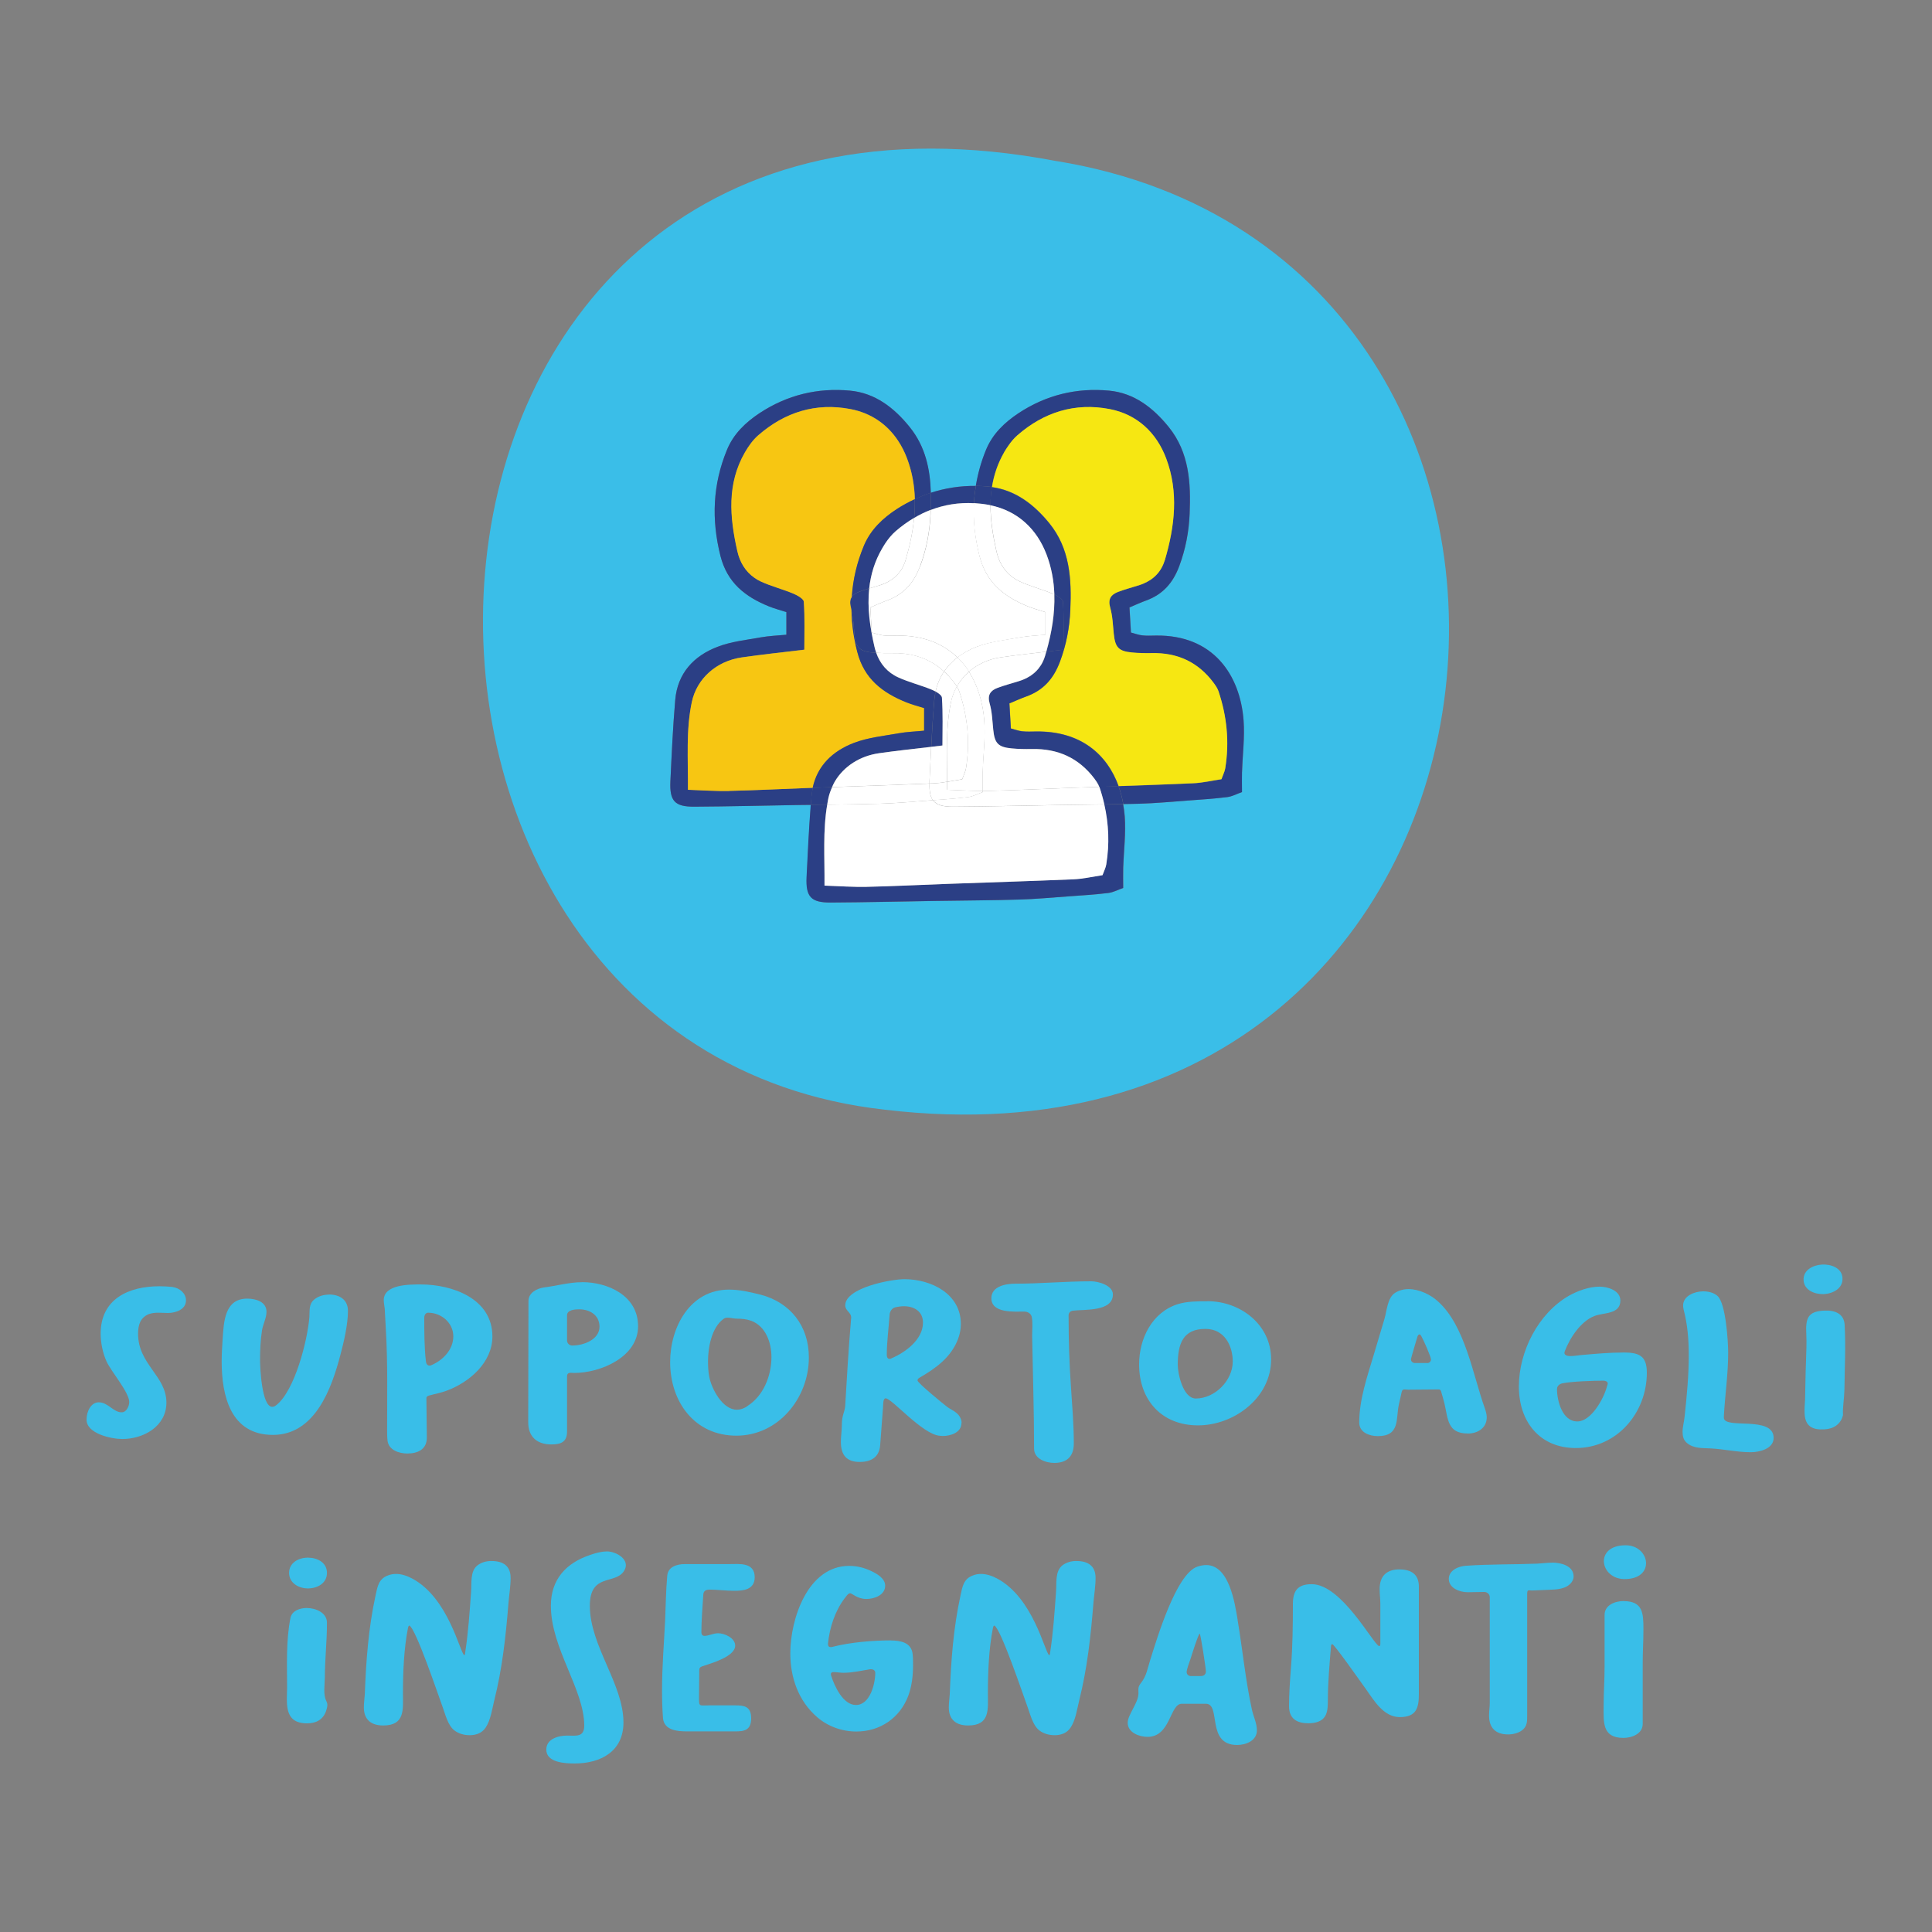 <?xml version="1.0" encoding="UTF-8"?>
<svg id="a" data-name="Livello 1" xmlns="http://www.w3.org/2000/svg" viewBox="0 0 300 300">
  <rect x="0" y="0" width="300" height="300" fill="#808080" stroke="none"/>
  <g>
    <polygon points="162.48 101.19 162.48 101.19 162.48 101.19 162.48 101.19 162.48 101.19" style="fill: #3abee8;"/>
    <path d="m171.79,134.19c-.09.57-.38,1.11-.59,1.71.21-.6.5-1.14.6-1.71.51-3.14.38-6.24-.31-9.28,0,0,0,0,0,0,.69,3.04.83,6.14.31,9.28Z" style="fill: #3abee8;"/>
    <path d="m114.48,85.55c-1.17-5.23-1.64-10.43,1.2-15.33.55-.95,1.22-1.91,2.05-2.62,4.12-3.6,8.96-5.11,14.34-4.07,3.22.62,5.7,2.38,7.37,4.9-1.67-2.52-4.15-4.29-7.37-4.91-5.38-1.04-10.22.47-14.34,4.07-.82.72-1.49,1.67-2.05,2.62-2.84,4.91-2.38,10.1-1.2,15.33.4,1.76,1.27,3.2,2.66,4.17-1.4-.97-2.27-2.41-2.66-4.17Z" style="fill: #3abee8;"/>
    <path d="m107.43,109.01c.78-3.67,3.84-6.37,7.75-6.93,3.14-.45,6.3-.78,9.72-1.2,0-2.5.09-4.97-.08-7.44,0-.06-.02-.12-.05-.18.03.06.05.12.05.18.17,2.46.08,4.94.08,7.43-3.42.42-6.57.75-9.72,1.2-3.91.56-6.97,3.26-7.75,6.93-.93,4.41-.56,8.86-.6,13.62,0,0,0,0,0,0,.04-4.76-.34-9.21.6-13.62Z" style="fill: #3abee8;"/>
    <path d="m172.37,94.34c.37,1.31.42,2.72.56,4.09.21,2.09.74,2.7,2.8,2.89,1.03.1,2.07.12,3.1.1,3.98-.09,7.2,1.39,9.59,4.6.31.41.61.85.77,1.32,1.3,3.89,1.7,7.88,1.05,11.95-.06.35-.19.69-.33,1.04.14-.35.27-.69.33-1.04.66-4.07.26-8.05-1.05-11.95-.16-.47-.47-.92-.77-1.32-2.39-3.21-5.61-4.69-9.59-4.6-1.03.02-2.08,0-3.1-.1-2.06-.2-2.59-.8-2.8-2.89-.14-1.37-.18-2.78-.56-4.09-.19-.66-.16-1.17.06-1.55-.22.39-.25.89-.06,1.55Z" style="fill: #3abee8;"/>
    <path d="m164.12,25.03C53.46,3.8,47.38,162.33,137.37,172.31c104.57,12.48,118.13-132.33,26.75-147.29Zm28.73,94.84c-.03.94,0,1.88,0,3.13-.75.26-1.5.68-2.29.78-2.05.25-4.11.38-6.17.54-2.49.18-4.98.42-7.48.49-.83.02-1.66.03-2.49.05.11.63.2,1.26.25,1.9.2,2.65-.16,5.34-.24,8.01-.03.94,0,1.88,0,3.12-.76.26-1.52.68-2.32.78-2.07.25-4.16.39-6.25.53-2.53.18-5.05.42-7.58.49-4.26.13-8.53.14-12.8.21-5.5.09-10.99.23-16.49.25-3.04.02-3.86-.88-3.72-3.94.17-3.75.36-7.49.65-11.23-.63,0-1.25.01-1.88.02-5.42.09-10.85.23-16.27.26-3,.01-3.81-.88-3.67-3.94.19-4.22.39-8.43.75-12.64.35-4.13,2.86-6.82,6.55-8.24,2.13-.82,4.5-1.06,6.78-1.48,1.26-.23,2.55-.27,3.93-.4v-3.51c-.95-.31-1.85-.54-2.71-.89-3.67-1.49-6.47-3.65-7.53-7.84-1.43-5.66-1.2-11.09,1.01-16.46,1.02-2.49,2.89-4.27,5.08-5.72,4.26-2.81,9.01-3.96,14.05-3.48,3.9.37,6.84,2.67,9.24,5.64,2.47,3.06,3.18,6.58,3.29,10.22,2.25-.74,4.59-1.1,7-1.07.3-1.88.81-3.74,1.58-5.59,1.02-2.49,2.89-4.27,5.08-5.72,4.26-2.81,9.01-3.96,14.05-3.48,3.9.37,6.84,2.67,9.24,5.64,3.21,3.97,3.46,8.73,3.25,13.5-.12,2.74-.62,5.43-1.6,8.08-.98,2.64-2.55,4.42-5.16,5.37-.81.29-1.58.66-2.58,1.07.07,1.24.15,2.5.23,3.9.65.17,1.2.38,1.76.44.68.08,1.38.04,2.07.03,8.99-.14,13.12,6.18,13.65,13.16.2,2.65-.15,5.34-.24,8.01Z" style="fill: #3abee8;"/>
    <path d="m157.97,67.59c4.12-3.6,8.97-5.11,14.34-4.07,4.29.83,7.27,3.69,8.77,7.67,1.95,5.19,1.34,10.52-.2,15.75-.07.22-.14.43-.23.63.08-.2.16-.41.23-.63,1.54-5.23,2.15-10.56.2-15.75-1.49-3.98-4.48-6.84-8.77-7.67-5.38-1.04-10.22.47-14.34,4.07-.53.46-1,1.03-1.41,1.63.41-.6.88-1.16,1.41-1.63Z" style="fill: #3abee8;"/>
    <path d="m151.23,78.12s0,0,0,0c-2.36-.13-4.61.24-6.72,1.05,0,0,0,0,0,0,2.12-.82,4.36-1.18,6.72-1.05Z" style="fill: #3abee8;"/>
    <path d="m171.19,135.89c-.83.12-1.64.28-2.44.41.8-.13,1.6-.28,2.44-.41Z" style="fill: #3abee8;"/>
    <path d="m179.44,98.69c-.69.01-1.39.05-2.07-.03-.56-.06-1.11-.27-1.76-.44-.08-1.4-.16-2.66-.23-3.9,1-.42,1.78-.78,2.58-1.07,2.61-.95,4.18-2.73,5.16-5.37.98-2.64,1.49-5.34,1.6-8.08.2-4.78-.04-9.53-3.25-13.5-2.41-2.97-5.34-5.27-9.24-5.64-5.04-.48-9.78.67-14.05,3.48-2.19,1.45-4.06,3.23-5.08,5.72-.76,1.85-1.27,3.72-1.58,5.59.67,0,1.33.04,2.01.1.17.02.33.05.49.08.29-1.83.88-3.64,1.9-5.41.19-.34.41-.67.64-.99.41-.6.88-1.17,1.41-1.63,4.12-3.6,8.96-5.11,14.34-4.07,4.29.83,7.27,3.69,8.77,7.67,1.95,5.2,1.34,10.52-.2,15.75-.07.22-.15.43-.23.63-.7,1.7-2.05,2.76-3.86,3.33-1.07.33-2.16.61-3.2,1.02-.54.21-.94.48-1.15.87-.21.39-.25.89-.06,1.55.37,1.31.42,2.72.56,4.09.21,2.09.74,2.7,2.8,2.89,1.03.1,2.07.12,3.1.1,3.98-.09,7.2,1.39,9.59,4.6.31.41.61.85.77,1.32,1.3,3.89,1.7,7.88,1.05,11.95-.06.35-.19.69-.33,1.04-.09.22-.18.44-.26.67-1.53.23-2.96.57-4.41.63-3.85.17-7.7.31-11.55.44.32.89.56,1.82.73,2.77.83-.02,1.66-.02,2.49-.05,2.49-.07,4.99-.31,7.48-.49,2.06-.15,4.12-.28,6.17-.54.79-.1,1.54-.52,2.29-.78,0-1.25-.03-2.19,0-3.13.08-2.67.44-5.36.24-8.01-.53-6.99-4.67-13.3-13.65-13.16Z" style="fill: #2b3f85;"/>
    <path d="m171.47,124.91s0,0,0,0c-.2-.89-.45-1.79-.75-2.67,0-.02-.02-.03-.02-.05,0,.02.01.03.02.05.3.88.55,1.77.75,2.67Z" style="fill: #2b3f85;"/>
    <path d="m163.73,92.31s0,0,0,0c.1,2.96-.41,5.94-1.24,8.88,0,0,0,0,0,0,.83-2.95,1.34-5.92,1.24-8.88Z" style="fill: #2b3f85;"/>
    <path d="m153.62,78.41c.07.01.13.04.19.05,0,0,0,0,0,0-.07-.01-.12-.04-.19-.05-.81-.15-1.6-.24-2.39-.29,0,0,0,0,0,0,.78.04,1.58.13,2.39.29Z" style="fill: #2b3f85;"/>
    <path d="m162.3,101.83c-.15.52-.36.99-.62,1.41.26-.42.47-.89.62-1.41.06-.21.12-.43.18-.64h0c-.06.21-.12.43-.18.64Z" style="fill: #f6e712;"/>
    <path d="m170.32,121.45s.06.09.09.14c-.03-.05-.06-.09-.09-.14Z" style="fill: #f6e712;"/>
    <path d="m161.48,103.51c-.08.11-.15.22-.23.32.08-.1.15-.21.23-.32Z" style="fill: #f6e712;"/>
    <path d="m153.68,109.23c.38,1.31.42,2.72.56,4.09.21,2.09.75,2.7,2.84,2.89,1.04.1,2.1.13,3.15.1,4.03-.09,7.3,1.39,9.72,4.6.02.03.05.06.07.1-.02-.03-.05-.07-.07-.1-2.42-3.21-5.68-4.69-9.72-4.6-1.05.02-2.1,0-3.15-.1-2.09-.2-2.63-.8-2.84-2.89-.14-1.37-.18-2.78-.56-4.09-.19-.66-.16-1.16.06-1.55-.22.39-.25.89-.06,1.55Z" style="fill: #f6e712;"/>
    <path d="m162.5,86.08c.78,2.06,1.15,4.14,1.22,6.23,0,0,0,0,0,0-.07-2.09-.44-4.17-1.22-6.23-1.49-3.92-4.45-6.74-8.69-7.62,0,0,0,0,0,0,4.24.87,7.2,3.7,8.69,7.62Z" style="fill: #f6e712;"/>
    <path d="m154.03,75.62c3.71.51,6.54,2.72,8.88,5.56,3.25,3.97,3.5,8.73,3.3,13.5-.12,2.74-.63,5.43-1.62,8.08-1,2.64-2.59,4.42-5.23,5.37-.82.29-1.6.66-2.61,1.07.07,1.24.15,2.5.23,3.9.66.17,1.21.38,1.78.44.69.08,1.4.04,2.1.03,7-.1,11.08,3.6,12.85,8.49,3.85-.13,7.7-.27,11.55-.44,1.45-.06,2.88-.41,4.41-.63.08-.23.17-.45.26-.67.14-.35.27-.69.33-1.04.66-4.07.26-8.05-1.05-11.95-.16-.47-.47-.91-.77-1.32-2.39-3.21-5.61-4.69-9.59-4.6-1.03.02-2.07,0-3.1-.1-2.06-.2-2.59-.8-2.8-2.89-.14-1.37-.18-2.78-.56-4.09-.19-.67-.16-1.17.06-1.55.21-.39.61-.66,1.15-.87,1.04-.4,2.13-.68,3.2-1.02,1.81-.56,3.16-1.62,3.86-3.32.08-.2.16-.41.23-.63,1.54-5.23,2.15-10.56.2-15.75-1.49-3.98-4.48-6.84-8.77-7.67-5.38-1.04-10.22.47-14.34,4.07-.53.46-1,1.03-1.41,1.63-.23.33-.44.66-.63.99-1.02,1.77-1.61,3.58-1.9,5.41Z" style="fill: #f6e712;"/>
    <polygon points="153.81 78.46 153.81 78.46 153.81 78.46 153.81 78.46 153.81 78.46" style="fill: #f6e712;"/>
    <polygon points="163.73 92.31 163.73 92.31 163.72 92.31 163.72 92.31 163.73 92.31" style="fill: #f6e712;"/>
    <path d="m176.78,90.9c-1.07.33-2.16.61-3.2,1.02-.54.21-.94.48-1.15.87.21-.39.61-.66,1.15-.87,1.04-.4,2.13-.68,3.2-1.02,1.81-.56,3.16-1.62,3.86-3.33-.7,1.7-2.05,2.76-3.86,3.32Z" style="fill: #f6e712;"/>
    <path d="m185.24,121.64c-3.85.17-7.7.31-11.55.44,0,0,0,0,0,0,3.85-.13,7.7-.27,11.55-.44,1.45-.06,2.88-.41,4.41-.63.08-.23.17-.45.26-.67-.09.22-.18.44-.26.67-1.53.23-2.96.57-4.41.63Z" style="fill: #f6e712;"/>
    <path d="m155.92,70.22c.19-.34.41-.67.63-.99-.23.33-.44.66-.64.99-1.02,1.77-1.61,3.58-1.9,5.41,0,0,0,0,0,0,.29-1.83.88-3.64,1.9-5.41Z" style="fill: #f6e712;"/>
    <path d="m132.13,94.34c.04.14.06.28.1.42-.01-.7,0-1.4.05-2.1-.28.4-.35.94-.14,1.68Z" style="fill: #2b3f85;"/>
    <path d="m126.22,122.33c-.28.01-.56.02-.84.03-4.04.15-8.09.36-12.13.45-2.04.04-4.09-.11-6.41-.19h0s0,0,0,0c.04-4.76-.34-9.21.6-13.62.78-3.67,3.84-6.37,7.75-6.93,3.14-.45,6.3-.78,9.72-1.2,0-2.5.09-4.97-.08-7.43,0-.06-.02-.12-.05-.18-.22-.42-1.03-.87-1.6-1.1-1.65-.69-3.42-1.13-5.04-1.88-.36-.16-.68-.36-.98-.57-1.4-.97-2.27-2.41-2.66-4.17-1.17-5.23-1.63-10.43,1.2-15.33.55-.95,1.22-1.91,2.05-2.62,4.12-3.6,8.96-5.11,14.34-4.07,3.22.62,5.7,2.38,7.37,4.91.56.84,1.02,1.77,1.4,2.76.78,2.09,1.15,4.21,1.21,6.33.81-.38,1.63-.72,2.47-1-.1-3.64-.82-7.16-3.29-10.22-2.4-2.97-5.34-5.27-9.24-5.64-5.04-.48-9.78.67-14.05,3.48-2.19,1.45-4.06,3.23-5.08,5.72-2.21,5.37-2.43,10.8-1.01,16.46,1.06,4.19,3.86,6.35,7.53,7.84.86.35,1.77.58,2.71.89v3.51c-1.38.13-2.67.18-3.93.4-2.28.41-4.64.65-6.78,1.48-3.69,1.42-6.19,4.11-6.55,8.24-.36,4.2-.55,8.42-.75,12.64-.14,3.05.67,3.95,3.67,3.94,5.42-.03,10.85-.17,16.27-.26.63-.01,1.25-.02,1.88-.02.04-.47.07-.93.11-1.4.04-.43.11-.84.2-1.25Z" style="fill: #2b3f85;"/>
    <path d="m144.51,79.18s0,0,0,0c-.88.34-1.73.75-2.56,1.25,0,0,0,0,0,0,.83-.49,1.68-.91,2.56-1.25Z" style="fill: #2b3f85;"/>
    <path d="m113.24,122.81c4.05-.09,8.09-.3,12.13-.45.28-.01.56-.02.84-.03.72-3.43,3.09-5.72,6.44-6.99,2.16-.82,4.56-1.06,6.87-1.47,1.28-.23,2.59-.27,3.99-.41v-3.51c-.96-.31-1.88-.54-2.75-.89-3.71-1.49-6.56-3.65-7.63-7.84-.56-2.18-.86-4.32-.9-6.44-.03-.14-.06-.29-.1-.43-.21-.74-.14-1.27.15-1.68.17-2.67.78-5.3,1.87-7.92,1.04-2.49,2.93-4.27,5.15-5.72.89-.58,1.81-1.07,2.75-1.51-.06-2.12-.42-4.24-1.21-6.33-.37-.99-.84-1.92-1.4-2.76-1.67-2.52-4.15-4.28-7.37-4.9-5.38-1.04-10.22.47-14.34,4.07-.82.72-1.5,1.67-2.05,2.62-2.84,4.91-2.38,10.1-1.2,15.33.39,1.76,1.27,3.2,2.66,4.17.3.21.62.41.98.57,1.62.75,3.39,1.19,5.04,1.88.56.23,1.38.68,1.6,1.1.03.06.05.12.05.18.17,2.46.08,4.94.08,7.44-3.42.41-6.58.74-9.72,1.2-3.91.56-6.97,3.26-7.75,6.93-.93,4.41-.56,8.86-.6,13.62,2.33.08,4.37.23,6.41.19Z" style="fill: #f7c612;"/>
    <path d="m137.45,84.4c.47-.7,1.01-1.37,1.63-1.91.92-.79,1.88-1.48,2.86-2.06,0,0,0,0,0,0-.99.58-1.94,1.27-2.86,2.06-.62.54-1.16,1.21-1.63,1.91Z" style="fill: #f7c612;"/>
    <path d="m136.5,116.96c-2.97.42-5.46,2.05-6.85,4.38,1.39-2.33,3.88-3.96,6.85-4.38,2.64-.38,5.29-.67,8.1-.99,0,0,0,0,0,0-2.8.32-5.46.62-8.09.99Z" style="fill: #f7c612;"/>
    <path d="m146.34,115.77c-.59.07-1.17.14-1.75.21,0,0,0,0,0,0,.58-.07,1.16-.13,1.75-.2h0Z" style="fill: #f7c612;"/>
    <polygon points="141.95 80.42 141.95 80.42 141.95 80.42 141.95 80.42 141.95 80.42" style="fill: #f7c612;"/>
    <path d="m123.16,92.16c-1.66-.69-3.42-1.13-5.04-1.88-.35-.16-.68-.36-.98-.57.3.21.62.41.98.57,1.62.75,3.39,1.19,5.04,1.88.56.23,1.38.68,1.6,1.1-.22-.42-1.03-.87-1.6-1.1Z" style="fill: #f7c612;"/>
    <path d="m132.13,94.34c-.21-.74-.14-1.27.14-1.68,0,0,0,0,0,0-.28.4-.36.94-.15,1.68.04.14.06.29.1.43,0,0,0,0,0,0-.03-.14-.06-.29-.1-.42Z" style="fill: #f7c612;"/>
    <path d="m125.37,122.36c-4.05.15-8.09.36-12.13.45-2.04.04-4.08-.11-6.41-.19h0c2.33.08,4.37.23,6.41.19,4.05-.09,8.09-.3,12.13-.45.28-.01.56-.02.84-.03,0,0,0,0,0,0-.28,0-.56.02-.84.03Z" style="fill: #f7c612;"/>
    <path d="m142.04,77.52h0c-.06-2.12-.42-4.24-1.21-6.33-.37-1-.84-1.92-1.4-2.76.56.84,1.02,1.77,1.4,2.76.78,2.09,1.15,4.21,1.21,6.33Z" style="fill: #f7c612;"/>
    <path d="m162.48,101.19c.87-.1,1.75-.2,2.65-.31h0c-.9.11-1.78.21-2.65.31,0,0,0,0,0,0Z" style="fill: #2b3f85;"/>
    <path d="m135.49,101.32c-1.29-.12-1.98-.4-2.37-1.11.39.71,1.08.99,2.37,1.11.19.02.38.02.57.04,0,0,0,0,0,0-.19-.01-.38-.02-.57-.04Z" style="fill: #2b3f85;"/>
    <path d="m144.51,79.18c2.12-.82,4.36-1.18,6.72-1.05.05-.9.15-1.79.29-2.68-2.42-.02-4.76.34-7,1.07.03.88.02,1.77-.01,2.66Z" style="fill: #2b3f85;"/>
    <path d="m171.79,134.18c-.09.57-.38,1.11-.6,1.71-.83.12-1.64.28-2.44.41-.68.11-1.36.2-2.04.23-6.63.29-13.26.48-19.89.72-4.1.15-8.2.36-12.3.45-2.07.04-4.14-.11-6.5-.19.03-4.38-.27-8.51.42-12.57-.85.01-1.7.02-2.55.03-.29,3.74-.47,7.49-.65,11.23-.14,3.05.68,3.95,3.72,3.94,5.5-.03,10.99-.17,16.49-.25,4.27-.07,8.54-.08,12.8-.21,2.53-.07,5.05-.31,7.58-.49,2.09-.15,4.18-.28,6.25-.53.8-.1,1.56-.52,2.32-.78,0-1.25-.03-2.19,0-3.12.09-2.67.44-5.36.24-8.01-.05-.64-.14-1.28-.25-1.9-.98.02-1.96.04-2.94.06.69,3.04.82,6.14.31,9.28Z" style="fill: #2b3f85;"/>
    <path d="m153.62,78.41c.07.01.13.04.19.05,0-.95.07-1.9.22-2.83-.17-.02-.32-.06-.49-.08-.68-.06-1.35-.09-2.01-.1-.14.89-.25,1.78-.29,2.68.78.04,1.58.13,2.39.29Z" style="fill: #2b3f85;"/>
    <path d="m165.06,93.44c-.03-.4-.73-.84-1.33-1.13.1,2.96-.41,5.93-1.24,8.88.87-.1,1.75-.2,2.65-.31,0-2.5.09-4.97-.08-7.43Z" style="fill: #2b3f85;"/>
    <path d="m170.7,122.18s0,0,0,0c0,.02.02.03.02.05.3.89.55,1.78.75,2.67.98-.01,1.96-.04,2.94-.06-.17-.95-.41-1.88-.73-2.77-.99.03-1.99.07-2.98.1Z" style="fill: #2b3f85;"/>
    <path d="m162.5,86.08c.78,2.06,1.15,4.14,1.22,6.23.6.29,1.31.74,1.33,1.13.17,2.46.08,4.94.08,7.43,0,0,0,0,0,0h0c-.9.11-1.78.21-2.65.32-.06.21-.12.43-.18.64-.16.52-.36.99-.62,1.41-.06.1-.13.18-.19.27-.08.11-.15.22-.23.32-.76.93-1.82,1.56-3.11,1.96-1.08.33-2.19.61-3.24,1.02-.55.21-.95.48-1.17.87-.22.39-.25.89-.06,1.55.38,1.31.42,2.72.56,4.09.21,2.09.75,2.7,2.84,2.89,1.04.1,2.1.13,3.15.1,4.03-.09,7.3,1.39,9.72,4.6.02.03.05.07.07.1.11.14.21.29.31.44.03.05.06.09.09.14.12.19.22.39.29.6.99-.03,1.99-.07,2.98-.1-1.76-4.89-5.85-8.6-12.85-8.49-.7.01-1.41.04-2.1-.03-.57-.06-1.12-.27-1.78-.44-.08-1.4-.16-2.66-.23-3.9,1.01-.42,1.8-.78,2.61-1.07,2.65-.95,4.23-2.73,5.23-5.37,1-2.64,1.51-5.34,1.62-8.08.21-4.78-.04-9.53-3.3-13.5-2.33-2.84-5.17-5.05-8.88-5.56-.15.94-.21,1.88-.22,2.83,4.24.87,7.2,3.7,8.69,7.62Z" style="fill: #2b3f85;"/>
    <path d="m165.06,93.44c.17,2.46.08,4.94.08,7.43,0,0,0,0,0,0,0-2.5.09-4.97-.08-7.43-.03-.4-.73-.84-1.33-1.13,0,0,0,0,0,0,.6.29,1.3.74,1.33,1.13Z" style="fill: #2b3f85;"/>
    <path d="m170.7,122.18s0,0,0,0c.99-.03,1.99-.07,2.98-.1,0,0,0,0,0,0-.99.03-1.99.07-2.98.1Z" style="fill: #2b3f85;"/>
    <path d="m153.81,78.46c0-.95.07-1.9.22-2.83,0,0,0,0,0,0-.15.94-.21,1.88-.22,2.83,0,0,0,0,0,0Z" style="fill: #2b3f85;"/>
    <path d="m141.95,80.42c.83-.49,1.68-.91,2.56-1.25.03-.89.04-1.78.01-2.66-.84.28-1.66.62-2.47,1,.03.97,0,1.94-.1,2.91Z" style="fill: #2b3f85;"/>
    <path d="m128.64,123.9c.13-.59.33-1.14.57-1.67-1,.03-2,.07-3,.1-.08.4-.16.81-.2,1.25-.04.47-.07.93-.11,1.4.85-.01,1.7-.02,2.55-.03.06-.35.11-.7.19-1.05Z" style="fill: #2b3f85;"/>
    <path d="m135.49,101.32c.19.02.38.02.57.04-.1-.3-.2-.6-.27-.92-.7-3.06-1.14-6.09-.82-9.07-.55.17-1.1.34-1.63.55-.48.19-.84.43-1.07.75-.05.7-.06,1.4-.05,2.1.28,1.19.34,2.44.46,3.67.08.78.2,1.36.44,1.78.39.7,1.08.99,2.37,1.11Z" style="fill: #2b3f85;"/>
    <path d="m133.34,91.91c.54-.21,1.08-.38,1.63-.55.23-2.12.84-4.22,2.04-6.26.14-.24.29-.48.44-.71.47-.7,1.01-1.38,1.63-1.91.92-.79,1.87-1.48,2.86-2.06.09-.97.13-1.94.1-2.91-.93.44-1.85.93-2.75,1.51-2.22,1.44-4.11,3.23-5.15,5.72-1.09,2.62-1.7,5.25-1.87,7.92.23-.32.58-.56,1.07-.75Z" style="fill: #2b3f85;"/>
    <path d="m136.5,116.96c2.64-.38,5.3-.67,8.09-.99.13-2.43.28-4.86.48-7.28.04-.45.11-.88.2-1.3-.24-.13-.48-.25-.69-.33-1.68-.68-3.47-1.12-5.11-1.87-1.71-.78-2.83-2.12-3.42-3.82-.19-.01-.38-.02-.57-.04-1.29-.12-1.98-.4-2.37-1.11-.23-.42-.36-1-.44-1.78-.12-1.22-.18-2.48-.46-3.66.04,2.12.34,4.26.9,6.44,1.07,4.19,3.92,6.35,7.63,7.84.87.35,1.79.59,2.75.89v3.51c-1.4.14-2.71.17-3.99.41-2.31.41-4.7.65-6.87,1.47-3.35,1.27-5.72,3.57-6.44,6.99,1-.04,2-.07,3-.1.13-.3.27-.6.43-.88,1.39-2.33,3.88-3.96,6.85-4.38Z" style="fill: #2b3f85;"/>
    <path d="m146.27,108.33c-.02-.32-.49-.67-.98-.95-.09.42-.16.85-.2,1.3-.21,2.42-.36,4.85-.48,7.28.58-.07,1.16-.13,1.75-.21,0-2.49.09-4.97-.08-7.43Z" style="fill: #2b3f85;"/>
    <path d="m133.12,100.21c-.23-.42-.36-1-.44-1.78-.12-1.23-.18-2.48-.46-3.67,0,0,0,0,0,0,.27,1.19.34,2.44.46,3.66.08.79.2,1.36.44,1.78Z" style="fill: #2b3f85;"/>
    <path d="m133.34,91.92c.53-.21,1.08-.38,1.63-.55,0,0,0,0,0,0-.55.17-1.1.34-1.63.55-.48.19-.84.43-1.07.75,0,0,0,0,0,0,.23-.32.58-.56,1.07-.75Z" style="fill: #2b3f85;"/>
    <path d="m126.22,122.33s0,0,0,0c1-.04,2-.07,3-.1,0,0,0,0,0,0-1,.03-2,.07-3,.1Z" style="fill: #2b3f85;"/>
    <path d="m141.95,80.42s0,0,0,0c.09-.97.13-1.94.1-2.91h0c.03.97,0,1.94-.1,2.91Z" style="fill: #2b3f85;"/>
    <path d="m142.88,87.88c-.98,2.64-2.55,4.42-5.16,5.37-.81.29-1.58.66-2.58,1.07.07,1.24.15,2.5.23,3.9.65.17,1.19.38,1.76.44.68.08,1.38.04,2.07.03,4.16-.06,7.27,1.27,9.47,3.4.87-.66,1.85-1.22,2.96-1.64,2.13-.82,4.5-1.06,6.78-1.48,1.26-.23,2.55-.27,3.93-.4v-3.51c-.95-.31-1.85-.54-2.71-.89-3.67-1.49-6.47-3.65-7.53-7.84-.7-2.78-1-5.5-.86-8.19-2.36-.13-4.61.24-6.72,1.05,0,.21-.01.41-.02.62-.12,2.74-.62,5.43-1.6,8.08Z" style="fill: #fff;"/>
    <path d="m155.42,102.07c-1.91.28-3.61,1.07-4.95,2.22,0,0,0,0,0,0,1.34-1.16,3.04-1.95,4.95-2.22,2.31-.33,4.64-.6,7.06-.88,0,0,0,0,0,0-2.43.28-4.75.55-7.06.88Z" style="fill: #fff;"/>
    <path d="m138.59,101.43c2.55-.06,4.79.54,6.7,1.81-1.91-1.27-4.14-1.87-6.7-1.81-.84.02-1.69,0-2.53-.07,0,0,0,0,0,0,.84.06,1.69.08,2.53.07Z" style="fill: #fff;"/>
    <path d="m171.47,124.91c-2.4.03-4.8.06-7.2.1-5.42.09-10.85.23-16.27.26-1.63,0-2.6-.27-3.14-1.01-.24.02-.48.04-.72.05-2.49.18-4.98.42-7.48.49-2.74.08-5.47.12-8.21.15-.69,4.06-.38,8.19-.41,12.57,2.36.08,4.43.23,6.5.19,4.1-.09,8.2-.3,12.3-.45,6.63-.24,13.26-.44,19.89-.72.68-.03,1.35-.12,2.03-.23.8-.13,1.6-.28,2.44-.41.21-.6.5-1.14.59-1.71.51-3.14.38-6.24-.31-9.28Z" style="fill: #fff;"/>
    <path d="m165.62,122.36c-4.04.15-8.09.36-12.13.45-.29,0-.59,0-.88,0,0,.06,0,.11,0,.18-.75.26-1.5.68-2.29.78-1.81.22-3.63.35-5.45.48.53.73,1.5,1.01,3.14,1.01,5.42-.03,10.85-.17,16.27-.26,2.4-.04,4.8-.07,7.2-.1-.2-.89-.45-1.78-.75-2.67,0-.02-.01-.03-.02-.05,0,0,0,0,0,0-1.7.06-3.39.12-5.09.18Z" style="fill: #fff;"/>
    <path d="m147.71,105.45c.16.19.32.37.48.57,0,0,0,0,0,0-.15-.2-.32-.38-.48-.57Z" style="fill: #fff;"/>
    <path d="m147.06,104.72c.06.06.13.12.19.18-.06-.07-.13-.12-.19-.18Z" style="fill: #fff;"/>
    <path d="m152.09,86.32c1.06,4.19,3.86,6.35,7.53,7.84.86.35,1.77.58,2.71.89v3.51c-1.38.13-2.67.18-3.93.4-2.28.41-4.64.65-6.78,1.48-1.11.43-2.09.98-2.96,1.64.69.66,1.29,1.4,1.8,2.21,1.34-1.16,3.04-1.95,4.95-2.22,2.31-.33,4.64-.6,7.06-.88.83-2.95,1.34-5.92,1.24-8.88-.11-.05-.22-.1-.32-.14-1.66-.69-3.42-1.13-5.04-1.88-1.99-.92-3.16-2.6-3.64-4.74-.53-2.38-.92-4.75-.91-7.09-.07-.01-.13-.04-.19-.05-.81-.15-1.6-.24-2.39-.29-.14,2.69.16,5.41.86,8.19Z" style="fill: #fff;"/>
    <path d="m148.22,106.08c.12.17.25.34.36.52,0,0,0,0,0,0-.11-.18-.24-.35-.36-.52Z" style="fill: #fff;"/>
    <path d="m147.87,121.26c.51-.09,1.02-.18,1.54-.26.16-.44.35-.86.48-1.27-.13.42-.33.83-.48,1.27-.52.08-1.04.17-1.54.26Z" style="fill: #fff;"/>
    <path d="m148.62,106.66s-.03-.04-.04-.06c0,0,0,0,0,0,.01.02.03.04.04.06Z" style="fill: #fff;"/>
    <path d="m170.32,121.45c-.1-.15-.2-.3-.31-.44-.02-.03-.05-.06-.07-.1-2.42-3.21-5.68-4.69-9.72-4.6-1.05.02-2.11,0-3.15-.1-2.09-.2-2.63-.8-2.84-2.89-.14-1.37-.18-2.78-.56-4.09-.19-.66-.16-1.16.06-1.55.22-.39.62-.67,1.17-.87,1.05-.4,2.16-.68,3.24-1.02,1.29-.39,2.34-1.03,3.1-1.96.08-.1.15-.21.23-.32.06-.09.13-.18.19-.27.26-.42.46-.89.62-1.41.06-.21.12-.43.18-.64-2.43.28-4.75.55-7.06.88-1.91.28-3.61,1.07-4.95,2.22,1.39,2.19,2.17,4.82,2.38,7.56.2,2.65-.16,5.34-.24,8.01-.03.89,0,1.79,0,2.95.29,0,.59,0,.88,0,4.05-.09,8.09-.3,12.13-.45,1.69-.06,3.39-.12,5.08-.18-.07-.21-.17-.4-.29-.6-.03-.05-.06-.09-.09-.14Z" style="fill: #fff;"/>
    <path d="m154.72,85.55c.48,2.15,1.66,3.82,3.64,4.74,1.62.75,3.39,1.19,5.04,1.88.1.04.21.09.32.14-.07-2.09-.44-4.17-1.22-6.23-1.49-3.92-4.45-6.74-8.69-7.62,0,2.34.38,4.71.91,7.08Z" style="fill: #fff;"/>
    <path d="m153.49,122.81c-.29,0-.59,0-.88,0h0c.29,0,.59,0,.88,0,4.05-.09,8.09-.3,12.13-.45,1.7-.06,3.39-.12,5.09-.18,0,0,0,0,0,0-1.69.06-3.39.12-5.08.18-4.04.15-8.09.36-12.13.45Z" style="fill: #fff;"/>
    <path d="m154.72,85.55c.48,2.14,1.66,3.82,3.64,4.74,1.62.75,3.39,1.19,5.04,1.88.1.04.21.09.32.14h0c-.11-.05-.22-.1-.32-.14-1.66-.69-3.42-1.13-5.04-1.88-1.99-.92-3.16-2.59-3.64-4.74-.53-2.38-.91-4.75-.91-7.08,0,0,0,0,0,0,0,2.34.38,4.71.91,7.09Z" style="fill: #fff;"/>
    <polygon points="148.58 106.6 148.58 106.6 148.58 106.6 148.58 106.6 148.58 106.6" style="fill: #fff;"/>
    <path d="m144.33,121.67c-5.04.21-10.08.39-15.12.56-.24.53-.44,1.08-.57,1.67-.08.35-.13.7-.19,1.05,2.74-.03,5.47-.07,8.21-.15,2.5-.07,4.99-.31,7.48-.49.24-.02.48-.04.72-.05-.41-.56-.56-1.39-.53-2.59Z" style="fill: #fff;"/>
    <path d="m136.54,90.9c-.52.16-1.05.31-1.57.47-.32,2.98.12,6.01.82,9.07.07.32.17.62.27.92.84.06,1.69.08,2.53.07,2.55-.06,4.79.54,6.7,1.81.45.3.89.66,1.3,1.04.56-.84,1.26-1.56,2.08-2.19-2.2-2.13-5.31-3.46-9.47-3.4-.69.01-1.39.05-2.07-.03-.56-.06-1.11-.27-1.76-.44-.08-1.4-.16-2.66-.23-3.9,1-.42,1.78-.78,2.58-1.07,2.61-.95,4.18-2.73,5.16-5.37.98-2.64,1.49-5.34,1.6-8.08,0-.21.02-.41.02-.62-.88.34-1.73.75-2.56,1.25-.2,2.18-.68,4.36-1.31,6.52-.61,2.08-2.06,3.33-4.09,3.96Z" style="fill: #fff;"/>
    <path d="m149.39,105.4c.32-.4.69-.77,1.08-1.11,0,0,0,0,0,0-.39.34-.76.71-1.08,1.11Z" style="fill: #fff;"/>
    <path d="m147.25,104.9c.16.17.3.37.46.55.16.19.32.37.48.57,0,0,0,0,0,0,0,0,0,0,0,0,.01.02.03.04.04.06.12.17.25.34.36.52.24-.42.5-.82.81-1.2.32-.4.69-.77,1.08-1.11-.51-.8-1.11-1.54-1.8-2.21-.82.62-1.52,1.35-2.08,2.19.16.14.32.29.47.45.06.06.13.12.19.18Z" style="fill: #fff;"/>
    <path d="m147.07,122.63c0-.41,0-.82,0-1.23-.69.11-1.38.21-2.07.24-.22,0-.44.02-.67.03-.02,1.19.13,2.03.53,2.59,1.82-.13,3.64-.26,5.45-.48.79-.1,1.54-.52,2.29-.78,0-.06,0-.12,0-.18-1.75,0-3.54-.12-5.53-.19Z" style="fill: #fff;"/>
    <path d="m149.39,105.4c-.3.37-.57.78-.81,1.2.01.02.03.04.04.06.14.22.25.45.33.69,1.3,3.89,1.7,7.88,1.05,11.95-.02.15-.06.29-.11.44-.13.42-.33.83-.48,1.27-.53.08-1.04.17-1.54.26-.27.05-.54.09-.8.14,0,.41,0,.82,0,1.23,1.99.06,3.78.18,5.53.19,0-1.16-.02-2.06,0-2.95.08-2.67.44-5.36.24-8.01-.21-2.74-.98-5.38-2.38-7.56-.39.34-.76.71-1.08,1.11Z" style="fill: #fff;"/>
    <path d="m148.58,106.6c.24-.42.5-.82.81-1.2-.3.37-.57.78-.81,1.2,0,0,0,0,0,0Z" style="fill: #fff;"/>
    <path d="m147.07,122.63c0-.41,0-.82,0-1.23,0,0,0,0,0,0,0,.41,0,.82,0,1.23,1.99.06,3.78.18,5.53.19h0c-1.75,0-3.54-.12-5.53-.19Z" style="fill: #fff;"/>
    <path d="m136.06,101.36c.6,1.7,1.71,3.04,3.42,3.82,1.64.75,3.43,1.19,5.11,1.87.21.09.45.2.69.33.25-1.17.7-2.2,1.31-3.11-.42-.38-.85-.73-1.3-1.04-1.91-1.27-4.14-1.87-6.7-1.81-.84.02-1.69,0-2.53-.07Z" style="fill: #fff;"/>
    <path d="m137.45,84.4c-.15.23-.3.47-.44.71-1.2,2.04-1.81,4.14-2.04,6.26.52-.16,1.05-.31,1.57-.47,2.03-.63,3.48-1.87,4.09-3.96.64-2.16,1.11-4.34,1.31-6.52-.99.58-1.94,1.27-2.86,2.06-.62.54-1.16,1.21-1.63,1.91Z" style="fill: #fff;"/>
    <path d="m144.33,121.32c.08-1.78.17-3.57.26-5.35-2.8.32-5.46.62-8.1.99-2.97.42-5.46,2.04-6.85,4.38-.17.28-.3.58-.43.88,5.04-.17,10.08-.35,15.12-.56,0-.12,0-.22,0-.34Z" style="fill: #fff;"/>
    <path d="m147.07,121.4c-.02-4.3-.25-8.37.6-12.39.18-.86.5-1.67.92-2.41-.11-.18-.24-.35-.36-.52-.01-.02-.03-.04-.04-.06-.15-.21-.32-.38-.48-.57-.15-.18-.3-.38-.46-.55-.06-.07-.13-.12-.19-.18-.15-.16-.31-.3-.47-.45-.61.91-1.06,1.94-1.31,3.11.5.28.96.63.98.95.17,2.46.08,4.94.08,7.43,0,0,0,0,0,0h0c-.59.07-1.17.14-1.75.21-.09,1.78-.18,3.57-.26,5.35,0,.12,0,.22,0,.34.22,0,.44-.02.67-.03.69-.03,1.38-.12,2.07-.24Z" style="fill: #fff;"/>
    <path d="m147.67,109.01c-.85,4.02-.62,8.09-.6,12.39.26-.04.53-.09.8-.14.51-.09,1.02-.18,1.54-.26.15-.44.35-.86.48-1.27.05-.15.08-.29.11-.44.66-4.07.26-8.05-1.05-11.95-.08-.24-.2-.46-.33-.68-.01-.02-.03-.04-.04-.06-.42.74-.73,1.54-.92,2.4Z" style="fill: #fff;"/>
    <path d="m147.67,109.01c.18-.86.5-1.66.92-2.4,0,0,0,0,0,0-.42.74-.73,1.54-.92,2.41-.85,4.02-.62,8.09-.6,12.39,0,0,0,0,0,0-.02-4.3-.26-8.37.6-12.39Z" style="fill: #fff;"/>
    <path d="m144.33,121.66c-5.04.22-10.08.39-15.12.56,0,0,0,0,0,0,5.04-.18,10.08-.35,15.12-.56h0Z" style="fill: #fff;"/>
    <path d="m136.54,90.9c-.52.16-1.04.31-1.57.47,0,0,0,0,0,0,.52-.16,1.05-.31,1.57-.47,2.03-.63,3.48-1.87,4.09-3.96.63-2.16,1.11-4.34,1.31-6.52,0,0,0,0,0,0-.2,2.18-.68,4.35-1.31,6.52-.61,2.08-2.06,3.33-4.09,3.96Z" style="fill: #fff;"/>
    <path d="m146.59,104.27c-.42-.38-.85-.73-1.3-1.04.45.3.89.66,1.3,1.04,0,0,0,0,0,0Z" style="fill: #fff;"/>
    <path d="m148.18,106.02s.03.04.04.06c-.01-.02-.03-.04-.04-.06,0,0,0,0,0,0Z" style="fill: #fff;"/>
    <path d="m147.25,104.9c.16.17.3.37.46.55-.15-.18-.3-.38-.46-.55Z" style="fill: #fff;"/>
    <path d="m147.06,104.72c-.15-.16-.31-.3-.47-.45,0,0,0,0,0,0,.16.14.32.29.47.45Z" style="fill: #fff;"/>
    <path d="m145,121.64c-.22,0-.44.02-.67.03h0c.22,0,.44-.01.67-.02.69-.03,1.38-.12,2.07-.24h0c-.7.11-1.38.21-2.07.24Z" style="fill: #fff;"/>
    <path d="m150,119.29c-.02.15-.06.3-.11.44.05-.15.08-.29.11-.44.66-4.07.26-8.05-1.05-11.95-.08-.24-.2-.47-.33-.69.13.22.25.45.33.68,1.3,3.89,1.7,7.88,1.05,11.95Z" style="fill: #fff;"/>
    <path d="m147.07,121.4h0c.26-.04.53-.09.8-.14-.27.05-.54.09-.8.14Z" style="fill: #fff;"/>
    <polygon points="147.07 121.4 147.07 121.4 147.07 121.4 147.07 121.4 147.07 121.4" style="fill: #fff;"/>
    <path d="m146.84,137.25c-4.1.15-8.19.36-12.3.45-2.07.05-4.14-.11-6.5-.19.03-4.38-.27-8.51.41-12.57,0,0,0,0,0,0-.69,4.07-.38,8.19-.42,12.57,2.36.08,4.43.23,6.5.19,4.1-.09,8.2-.3,12.3-.45,6.63-.24,13.26-.44,19.89-.72.68-.03,1.35-.12,2.04-.23-.68.11-1.36.2-2.03.23-6.63.28-13.26.48-19.89.72Z" style="fill: #fff;"/>
    <polygon points="136.06 101.36 136.06 101.36 136.06 101.36 136.06 101.36 136.06 101.36" style="fill: #fff;"/>
    <polygon points="170.7 122.19 170.7 122.18 170.7 122.18 170.7 122.19" style="fill: #fff;"/>
    <path d="m170.02,121.01c.11.14.21.29.31.44-.1-.15-.2-.3-.31-.44Z" style="fill: #fff;"/>
    <path d="m158.15,105.79c-1.08.33-2.19.61-3.24,1.02-.55.21-.95.48-1.17.87.22-.39.62-.66,1.17-.87,1.06-.4,2.16-.68,3.24-1.02,1.29-.4,2.34-1.03,3.11-1.96-.76.93-1.82,1.56-3.1,1.96Z" style="fill: #fff;"/>
    <path d="m170.7,122.18h0c-.07-.21-.17-.4-.29-.6.12.19.22.39.29.6Z" style="fill: #fff;"/>
    <path d="m161.68,103.24c-.06.1-.13.18-.19.27.06-.09.13-.18.19-.27Z" style="fill: #fff;"/>
    <polygon points="170.7 122.18 170.7 122.18 170.7 122.18 170.7 122.18 170.7 122.18" style="fill: #fff;"/>
    <path d="m128.65,123.9c.13-.59.33-1.14.57-1.67h0c-.24.53-.44,1.08-.57,1.67-.07.35-.13.7-.19,1.05,0,0,0,0,0,0,.06-.35.11-.7.19-1.05Z" style="fill: #fff;"/>
    <path d="m135.79,100.44c.07.32.17.62.27.92,0,0,0,0,0,0-.1-.3-.2-.6-.27-.92-.69-3.05-1.14-6.09-.82-9.07,0,0,0,0,0,0-.32,2.98.12,6.02.82,9.07Z" style="fill: #fff;"/>
    <path d="m137.01,85.1c.14-.24.29-.47.44-.71-.16.23-.3.47-.44.71-1.2,2.04-1.81,4.14-2.04,6.26,0,0,0,0,0,0,.23-2.12.84-4.22,2.04-6.26Z" style="fill: #fff;"/>
    <path d="m144.6,107.05c-1.68-.69-3.47-1.12-5.11-1.87-1.71-.78-2.83-2.12-3.42-3.82,0,0,0,0,0,0,.6,1.7,1.71,3.04,3.42,3.82,1.64.75,3.43,1.19,5.11,1.87.21.09.45.2.69.33,0,0,0,0,0,0-.24-.13-.48-.25-.69-.33Z" style="fill: #fff;"/>
    <path d="m129.21,122.23s0,0,0,0c.13-.3.27-.6.43-.88-.17.28-.3.58-.43.88Z" style="fill: #fff;"/>
    <path d="m146.27,108.33c.17,2.46.08,4.94.08,7.43,0,0,0,0,0,0,0-2.5.09-4.97-.08-7.43-.02-.32-.48-.67-.98-.95,0,0,0,0,0,0,.5.28.96.63.98.95Z" style="fill: #fff;"/>
    <polygon points="129.22 122.23 129.21 122.23 129.21 122.23 129.21 122.23 129.22 122.23" style="fill: #fff;"/>
    <polygon points="134.98 91.37 134.97 91.37 134.97 91.37 134.98 91.37 134.98 91.37" style="fill: #fff;"/>
  </g>
  <g>
    <path d="m220.43,207.21c-.18,0-.3.22-.33.37-.11.33-1,3.37-1,3.48,0,.37.3.59.63.59h1.89c.33,0,.59-.22.59-.56,0-.44-1.18-3.07-1.48-3.59-.07-.11-.15-.3-.3-.3Z" style="fill: none;"/>
    <path d="m66.7,212.05c.11,0,.22-.04.3-.07,1.81-.78,3.4-2.41,3.4-4.48s-1.85-3.66-3.88-3.66c-.44,0-.63.41-.63.78,0,2.15,0,4.66.26,6.81.04.33.22.63.55.63Z" style="fill: none;"/>
    <path d="m187.17,206.36c-3.48,0-4.29,2.29-4.29,5.59,0,1.33.81,5.22,2.81,5.22,2.96,0,5.74-2.78,5.74-5.74,0-2.37-1.22-5.07-4.25-5.07Z" style="fill: none;"/>
    <path d="m140.36,202.84c-.44,0-.96.07-1.41.19-.48.15-.78.63-.81,1.11-.15,2.07-.44,4.22-.44,6.29,0,.3.11.59.44.59.07,0,.18-.04.26-.07,2.18-.92,4.92-2.92,4.92-5.55,0-1.74-1.37-2.55-2.96-2.55Z" style="fill: none;"/>
    <path d="m184.85,257.64c-.15.41-.59,1.63-.59,2s.3.63.67.63h1.63c.41,0,.7-.3.7-.7,0-.52-.81-5.77-.96-5.88-.22.04-1.3,3.48-1.44,3.96Z" style="fill: none;"/>
    <path d="m135.28,259.19h-.15c-1.41.22-2.77.55-4.18.55-.52,0-1.04-.11-1.52-.11-.22,0-.41.07-.41.3,0,.11,0,.18.04.26.52,1.63,1.85,4.55,3.85,4.55,2.18,0,3-3.29,3-5,0-.37-.33-.55-.63-.55Z" style="fill: none;"/>
    <path d="m248.99,214.39c-1.59,0-4.88.11-6.36.41-.44.07-.85.41-.85.89,0,1.81.81,5.03,3.15,5.03,2.18,0,4.11-3.55,4.59-5.37.04-.15.15-.37.15-.52,0-.33-.41-.44-.67-.44Z" style="fill: none;"/>
    <path d="m116.65,205.1c-.7-.26-1.48-.33-2.26-.33-.48,0-.92-.15-1.41-.15-.22,0-.44.04-.63.19-1.85,1.33-2.41,4.44-2.41,6.55,0,.81.04,1.67.19,2.44.37,1.89,2.07,5.11,4.29,5.11.59,0,1.15-.22,1.63-.55,2.52-1.59,3.74-4.74,3.74-7.62,0-2.22-.89-4.77-3.14-5.62Z" style="fill: none;"/>
    <path d="m89.93,203.32c-.67,0-1.89.07-1.89.93v3.89c0,.48.37.81.85.81,1.7,0,4.18-.92,4.18-2.92,0-1.81-1.52-2.7-3.15-2.7Z" style="fill: none;"/>
    <path d="m26.81,199.84c-.67-.07-1.37-.11-2.04-.11-4.85,0-9.14,2-9.14,7.36,0,1.44.33,3.03.92,4.33.74,1.59,3.52,4.81,3.52,6.29,0,.59-.41,1.55-1.11,1.59-1.33.07-2.15-1.55-3.63-1.55-1.15,0-1.89,1.33-1.89,2.7,0,2.18,3.88,3,5.55,3,3.29,0,6.85-1.96,6.85-5.66,0-4.14-4.4-5.92-4.4-10.69,0-1.33.33-2.48,1.63-3.03,1-.37,2-.19,3-.19,1.18,0,2.81-.52,2.81-1.96,0-1.11-1-1.92-2.07-2.07Z" style="fill: #39bee8;"/>
    <path d="m51.08,201.03c-.78,0-1.63.22-2.26.74-.92.74-.7,1.74-.78,2.77-.3,3.63-2.26,11.4-5.14,13.65-.19.15-.37.26-.63.26-1.63,0-1.89-6.11-1.89-7.29,0-1.52.07-3.07.3-4.55.15-1,.7-1.92.7-2.92,0-1.59-1.7-2.04-3-2.04-3.52,0-3.63,3.66-3.81,6.29-.07,1.15-.15,2.29-.15,3.44,0,5.33,1.37,11.43,7.96,11.43s9.14-7.33,10.47-12.4c.55-2.04,1.18-4.77,1.18-6.85,0-1.78-1.33-2.55-2.96-2.55Z" style="fill: #39bee8;"/>
    <path d="m59.92,206.54c.3,5.14.19,10.25.19,15.39,0,.59,0,1.22.07,1.81.19,1.44,1.81,1.96,3.07,1.96,1.67,0,3.03-.67,3.03-2.48,0-2.04-.07-4.07-.07-6.11,0-.26.19-.33.41-.41.93-.26,1.81-.41,2.7-.74,3.55-1.3,7.14-4.37,7.14-8.44,0-5.88-6.22-8.07-11.1-8.07-1.74,0-5.77-.04-5.77,2.44,0,.44.11.89.15,1.33l.18,3.29Zm6.59-2.7c2.04,0,3.88,1.59,3.88,3.66s-1.59,3.7-3.4,4.48c-.07.04-.18.07-.3.07-.33,0-.52-.3-.55-.63-.26-2.15-.26-4.66-.26-6.81,0-.37.19-.78.63-.78Z" style="fill: #39bee8;"/>
    <path d="m90.38,199.1c-1.96,0-3.92.56-5.88.81-1.11.15-2.44.81-2.44,2.11,0,6.29-.04,12.54-.04,18.83,0,2.26,1.37,3.44,3.59,3.44,1.48,0,2.44-.37,2.44-2v-8.58c0-.7.63-.52,1.11-.52,4.11,0,9.92-2.48,9.92-7.25s-4.7-6.85-8.7-6.85Zm-1.48,9.84c-.48,0-.85-.33-.85-.81v-3.89c0-.85,1.22-.93,1.89-.93,1.63,0,3.15.89,3.15,2.7,0,2-2.48,2.92-4.18,2.92Z" style="fill: #39bee8;"/>
    <path d="m118.05,201.03c-1.59-.41-3.22-.78-4.85-.78-6.07,0-9.14,5.85-9.14,11.25,0,6.14,3.77,11.43,10.29,11.43s11.25-5.85,11.25-12.14c0-4.88-2.85-8.55-7.55-9.77Zm-2,17.32c-.48.33-1.04.55-1.63.55-2.22,0-3.92-3.22-4.29-5.11-.15-.78-.19-1.63-.19-2.44,0-2.11.56-5.22,2.41-6.55.19-.15.41-.19.63-.19.48,0,.93.15,1.41.15.78,0,1.55.07,2.26.33,2.26.85,3.14,3.4,3.14,5.62,0,2.89-1.22,6.03-3.74,7.62Z" style="fill: #39bee8;"/>
    <path d="m149.32,220.97c0-.59-.33-1.18-.78-1.55-.41-.37-.96-.59-1.41-.92-.59-.44-4.66-3.77-4.66-4.14,0-.22.15-.33.33-.44,2.55-1.48,4.92-3.18,5.99-6.07.26-.7.41-1.48.41-2.26,0-4.7-4.62-6.96-8.77-6.96-2.07,0-9.18,1.33-9.18,4.07,0,.85.92,1.07.92,1.89,0,.19-.04.33-.04.48-.37,4.4-.63,8.84-.89,13.25-.07.96-.52,1.41-.52,2.92,0,.89-.15,1.78-.15,2.66,0,2,.85,3.11,2.92,3.11,1.78,0,3.03-.74,3.18-2.59l.44-5.85c.04-.3-.04-1.44.41-1.44.96,0,5.66,5.55,8.36,5.81.18,0,.33.04.52.04,1.18,0,2.89-.52,2.89-2Zm-10.92-10.03c-.07.04-.18.07-.26.07-.33,0-.44-.3-.44-.59,0-2.07.3-4.22.44-6.29.04-.48.33-.96.81-1.11.44-.11.96-.19,1.41-.19,1.59,0,2.96.81,2.96,2.55,0,2.63-2.74,4.63-4.92,5.55Z" style="fill: #39bee8;"/>
    <path d="m169.44,198.96c-4,0-7.88.37-11.8.37-1.41,0-3.7.37-3.7,2.26,0,2.37,3.59,2.07,5.07,2.07.7,0,1.15.41,1.22.93.15.96.04,1.89.04,2.85.11,5.99.3,11.66.3,17.5,0,1.59,1.81,2.22,3.14,2.22,2,0,3.03-1.04,3.03-3.03,0-3.03-.26-5.92-.44-8.73-.26-3.7-.37-7.29-.37-11.14,0-.44.3-.7.7-.74,1.74-.22,6.18.19,6.18-2.52,0-1.41-2.26-2.04-3.37-2.04Z" style="fill: #39bee8;"/>
    <path d="m187.5,202.06c-1.52,0-3.15,0-4.59.44-4.03,1.26-6.03,5.37-6.03,9.36,0,5.55,3.52,9.47,9.14,9.47s11.36-4.29,11.36-10.25c0-5.4-4.77-9.03-9.88-9.03Zm-1.81,15.1c-2,0-2.81-3.89-2.81-5.22,0-3.29.81-5.59,4.29-5.59,3.03,0,4.25,2.7,4.25,5.07,0,2.96-2.78,5.74-5.74,5.74Z" style="fill: #39bee8;"/>
    <path d="m227.9,222.6c1.55,0,2.96-.85,2.96-2.52,0-.48-.15-.96-.3-1.41-1.85-5.14-3.03-12.73-7.22-16.54-1.18-1.11-3-1.96-4.62-1.96-.74,0-1.48.19-2.11.59-1.18.78-1.26,2.78-1.63,4.03-.55,1.89-1.15,3.81-1.7,5.7-1,3.33-2.22,6.88-2.22,10.4,0,1.55,1.59,2.11,2.89,2.11,3.48,0,2.78-2.7,3.26-4.88.15-.67.3-1.29.44-1.96.07-.26.15-.41.44-.41.18,0,.37.04.59.04,1.55,0,3.15-.04,4.7-.04.33,0,.37.22.44.48.18.56.33,1.15.48,1.74.55,2.33.44,4.62,3.59,4.62Zm-6.29-10.95h-1.89c-.33,0-.63-.22-.63-.59,0-.11.89-3.15,1-3.48.04-.15.15-.37.33-.37.15,0,.22.19.3.3.3.52,1.48,3.15,1.48,3.59,0,.33-.26.56-.59.56Z" style="fill: #39bee8;"/>
    <path d="m251.99,210.02c-2.07,0-4.14.19-6.22.37-.63.04-1.26.18-1.89.18-.33,0-.96-.04-.96-.52,0-.04.07-.22.07-.26.78-2.04,2.48-4.63,4.59-5.44,1.41-.56,4.03-.22,4.03-2.41,0-1.55-1.96-2.15-3.22-2.15-1.63,0-3.37.63-4.77,1.41-4.77,2.74-7.77,8.66-7.77,14.1s3.22,9.55,8.84,9.55c6.4,0,11.03-5.48,11.03-11.69,0-2.7-1.26-3.15-3.74-3.15Zm-2.48,5.33c-.48,1.81-2.41,5.37-4.59,5.37-2.33,0-3.15-3.22-3.15-5.03,0-.48.41-.81.85-.89,1.48-.3,4.77-.41,6.36-.41.26,0,.67.11.67.44,0,.15-.11.37-.15.52Z" style="fill: #39bee8;"/>
    <path d="m267.68,220.12v-.22c.18-3.29.67-6.51.67-9.84,0-1.78-.37-7.73-1.67-8.84-.59-.52-1.44-.7-2.22-.7-1.29,0-3.11.67-3.11,2.22,0,.19.04.37.07.56.63,2.4.81,4.7.81,7.18,0,3.11-.3,6.25-.63,9.36-.07.85-.33,1.67-.33,2.52,0,.67.15,1.26.67,1.7,1.04.89,2.44.78,3.7.85,2.07.11,4.14.59,6.22.59,1.33,0,3.55-.52,3.55-2.22,0-3.55-7.73-1.26-7.73-3.15Z" style="fill: #39bee8;"/>
    <path d="m286.44,205.8c-.07-1.85-1.55-2.37-3.18-2.29-2.63.11-2.89,1.3-2.78,3.63.07,1.55,0,2.52-.04,4.11-.11,2.81-.07,3.26-.15,6.07-.04.7-.11,1.44-.07,2.15.07,2,1.22,2.59,3.07,2.48,1.41-.07,2.55-.78,2.89-2.22-.07-1.26.18-2.37.22-3.92.04-3.52.22-6.51.04-9.99Z" style="fill: #39bee8;"/>
    <path d="m283.18,200.95c1.41-.07,3-.85,2.92-2.48-.07-1.59-1.78-2.18-3.15-2.11-1.37.07-2.96.81-2.89,2.41.07,1.59,1.74,2.22,3.11,2.18Z" style="fill: #39bee8;"/>
    <path d="m47.81,246.65c1.44,0,2.96-.78,2.96-2.41s-1.52-2.37-2.96-2.37-2.92.78-2.92,2.37,1.52,2.41,2.92,2.41Z" style="fill: #39bee8;"/>
    <path d="m50.44,260.64c0-3.03.33-5.62.33-8.66,0-1.59-1.78-2.29-3.15-2.29-1.04,0-2.29.41-2.52,1.55-.7,3.55-.52,7.25-.52,10.84,0,.59-.04,1.18-.04,1.78,0,2.26.59,3.74,3.15,3.74,1.37,0,2.44-.55,2.92-1.85.11-.33.22-.67.22-1,0-.26-.07-.44-.18-.67-.48-.92-.22-2.55-.22-3.44Z" style="fill: #39bee8;"/>
    <path d="m76.3,242.39c-.74,0-1.52.19-2.15.67-1.18.92-.89,2.77-1,4.11-.22,3.15-.44,6.33-.92,9.47,0,.07,0,.33-.15.37-.67-.41-2.44-8.92-8.1-11.91-.78-.41-1.63-.7-2.48-.7-.41,0-.85.07-1.22.22-1.48.52-1.67,1.74-1.96,3.11-1.11,5.07-1.48,10.18-1.67,15.32-.04.7-.15,1.37-.15,2.07,0,1.92,1.15,2.81,3,2.81,3.44,0,3.07-2.52,3.07-5,0-3.29.15-6.92.78-10.14.04-.11.07-.37.22-.37,1,.44,4.48,10.8,5.14,12.58.44,1.18.81,2.89,1.85,3.7.67.52,1.55.74,2.37.74,1,0,1.92-.33,2.48-1.18.78-1.15,1-2.85,1.33-4.18,1.26-5,1.81-10.06,2.22-15.21.11-1.29.33-2.55.33-3.85,0-1.89-1.18-2.63-3-2.63Z" style="fill: #39bee8;"/>
    <path d="m94.24,240.91c-.92,0-1.78.26-2.63.55-3.74,1.26-6.07,3.81-6.07,7.88,0,6.62,5.18,12.99,5.18,18.61,0,1.85-1.29,1.55-2.63,1.55s-3.26.48-3.26,2.18c0,2.04,2.96,2.15,4.4,2.15,4.07,0,7.58-1.89,7.58-6.36,0-5.99-5.22-11.88-5.22-18.13,0-5.14,4-3.22,5.33-5.44,1.04-1.7-1.22-3-2.7-3Z" style="fill: #39bee8;"/>
    <path d="m110.04,246.83c1.33,0,2.66.19,4,.19s3.15-.15,3.15-2.11c0-2.37-2.44-2.04-3.92-2.04h-6.92c-1.22,0-2.63.41-2.74,1.81-.22,2.44-.22,4.51-.33,6.96-.18,3.59-.48,7.22-.48,10.8,0,1.48.04,2.92.15,4.37.19,1.89,2.26,2.04,3.74,2.04h7.47c1.37,0,2.48-.15,2.48-2.04s-1.15-2-2.48-2h-4.07c-1.55,0-1.55.26-1.55-1.29,0-1.37.04-2.7.04-4.07,0-.41.07-.55.44-.7,1.29-.44,5.14-1.48,5.14-3.22,0-1.18-1.63-1.92-2.66-1.92-.74,0-1.48.41-2.11.41-.33,0-.48-.26-.48-.55,0-1.78.18-4.07.3-5.88.04-.52.37-.74.85-.74Z" style="fill: #39bee8;"/>
    <path d="m138.31,254.72c-2.81,0-6.33.3-9.03,1-.11.04-.19.04-.3.04-.26,0-.41-.15-.41-.44v-.11c.26-2.48,1.07-5.03,2.59-7.03.19-.22.52-.78.85-.78.3,0,1.11.89,2.52.89,1.22,0,2.92-.59,2.92-2.07,0-1.11-1.26-1.85-2.15-2.26-1.07-.52-2.22-.81-3.44-.81-6.44,0-9.14,8.25-9.14,13.58,0,3.77,1.26,7.4,4.18,9.92,1.67,1.44,3.88,2.22,6.07,2.22,3.7,0,6.77-2.11,8.07-5.55.55-1.48.74-3.15.74-4.74,0-.59,0-1.18-.07-1.78-.22-1.78-1.92-2.07-3.4-2.07Zm-5.4,10.03c-2,0-3.33-2.92-3.85-4.55-.04-.07-.04-.15-.04-.26,0-.22.19-.3.41-.3.48,0,1,.11,1.52.11,1.41,0,2.78-.33,4.18-.55h.15c.3,0,.63.18.63.55,0,1.7-.81,5-3,5Z" style="fill: #39bee8;"/>
    <path d="m167.13,242.39c-.74,0-1.52.19-2.15.67-1.18.92-.89,2.77-1,4.11-.22,3.15-.44,6.33-.92,9.47,0,.07,0,.33-.15.37-.67-.41-2.44-8.92-8.1-11.91-.78-.41-1.63-.7-2.48-.7-.41,0-.85.07-1.22.22-1.48.52-1.67,1.74-1.96,3.11-1.11,5.07-1.48,10.18-1.67,15.32-.04.7-.15,1.37-.15,2.07,0,1.92,1.15,2.81,3,2.81,3.44,0,3.07-2.52,3.07-5,0-3.29.15-6.92.78-10.14.04-.11.07-.37.22-.37,1,.44,4.48,10.8,5.14,12.58.44,1.18.81,2.89,1.85,3.7.67.52,1.55.74,2.37.74,1,0,1.92-.33,2.48-1.18.78-1.15,1-2.85,1.33-4.18,1.26-5,1.81-10.06,2.22-15.21.11-1.29.33-2.55.33-3.85,0-1.89-1.18-2.63-3-2.63Z" style="fill: #39bee8;"/>
    <path d="m192.18,251.53c-.44-2.66-1.33-8.51-4.88-8.51-.48,0-.96.11-1.41.26-3.29,1.18-6.25,11.21-7.29,14.5-.41,1.26-.55,2.44-1.41,3.52-.52.67-.41.89-.41,1.63,0,1.52-1.67,3.29-1.67,4.59,0,1.52,1.81,2.18,3.07,2.18,3.63,0,3.44-5.14,5.33-5.14h3.74c2.41,0,0,6.4,4.85,6.4,1.37,0,3.07-.67,3.07-2.26,0-1.15-.55-2.18-.78-3.26-1-4.59-1.44-9.29-2.22-13.91Zm-5.62,8.73h-1.63c-.37,0-.67-.26-.67-.63s.44-1.59.59-2c.15-.48,1.22-3.92,1.44-3.96.15.11.96,5.37.96,5.88,0,.41-.3.7-.7.7Z" style="fill: #39bee8;"/>
    <path d="m217.34,243.69c-2.04,0-3.11,1.04-3.11,3.07,0,.78.11,1.55.11,2.33v6.11c0,.11,0,.41-.19.41-.96-.33-5.81-9.62-10.47-9.62-2.18,0-2.92,1.04-2.92,3.07,0,3.29-.04,6.59-.3,9.88-.15,2-.3,4-.3,5.99s1.26,2.66,3.03,2.66c.3,0,.59-.04.85-.07,2.04-.37,2.15-1.81,2.15-3.55,0-2.74.26-5.51.48-8.25,0-.11,0-.41.22-.41.37.11,4.55,6.07,5.14,6.88,1.3,1.81,2.78,4.44,5.33,4.44s2.96-1.41,2.96-3.55v-16.72c0-1.89-1.18-2.66-3-2.66Z" style="fill: #39bee8;"/>
    <path d="m241.06,242.65c-.78,0-1.55.11-2.33.15-3.7.15-7.4.07-11.1.33-1.15.07-2.66.7-2.66,2.04,0,1.44,1.7,2.07,2.92,2.07.85,0,1.74-.04,2.59-.04.44,0,.85.33.85.81v16.39c0,.67-.11,1.33-.11,2,0,1.92,1.04,2.92,2.96,2.92.74,0,1.55-.19,2.15-.63.85-.63.81-1.44.81-2.41v-18.83c0-.74.33-.44.85-.48l2.59-.11c1.18-.04,2.66-.11,3.44-1.15.22-.3.33-.59.33-.92,0-1.67-2-2.15-3.29-2.15Z" style="fill: #39bee8;"/>
    <path d="m252.42,239.95c-4.92,0-4,5.25-.15,5.25,4.85,0,3.96-5.25.15-5.25Z" style="fill: #39bee8;"/>
    <path d="m252.12,248.61c-1.29,0-2.96.59-2.96,2.15v8.03c0,2.04-.15,4.07-.15,6.11,0,2.48-.26,4.96,3.07,4.96,1.33,0,3-.63,3-2.18v-9.36c0-2.22.11-3.14.11-5.37,0-2.41-.07-4.33-3.07-4.33Z" style="fill: #39bee8;"/>
  </g>
</svg>